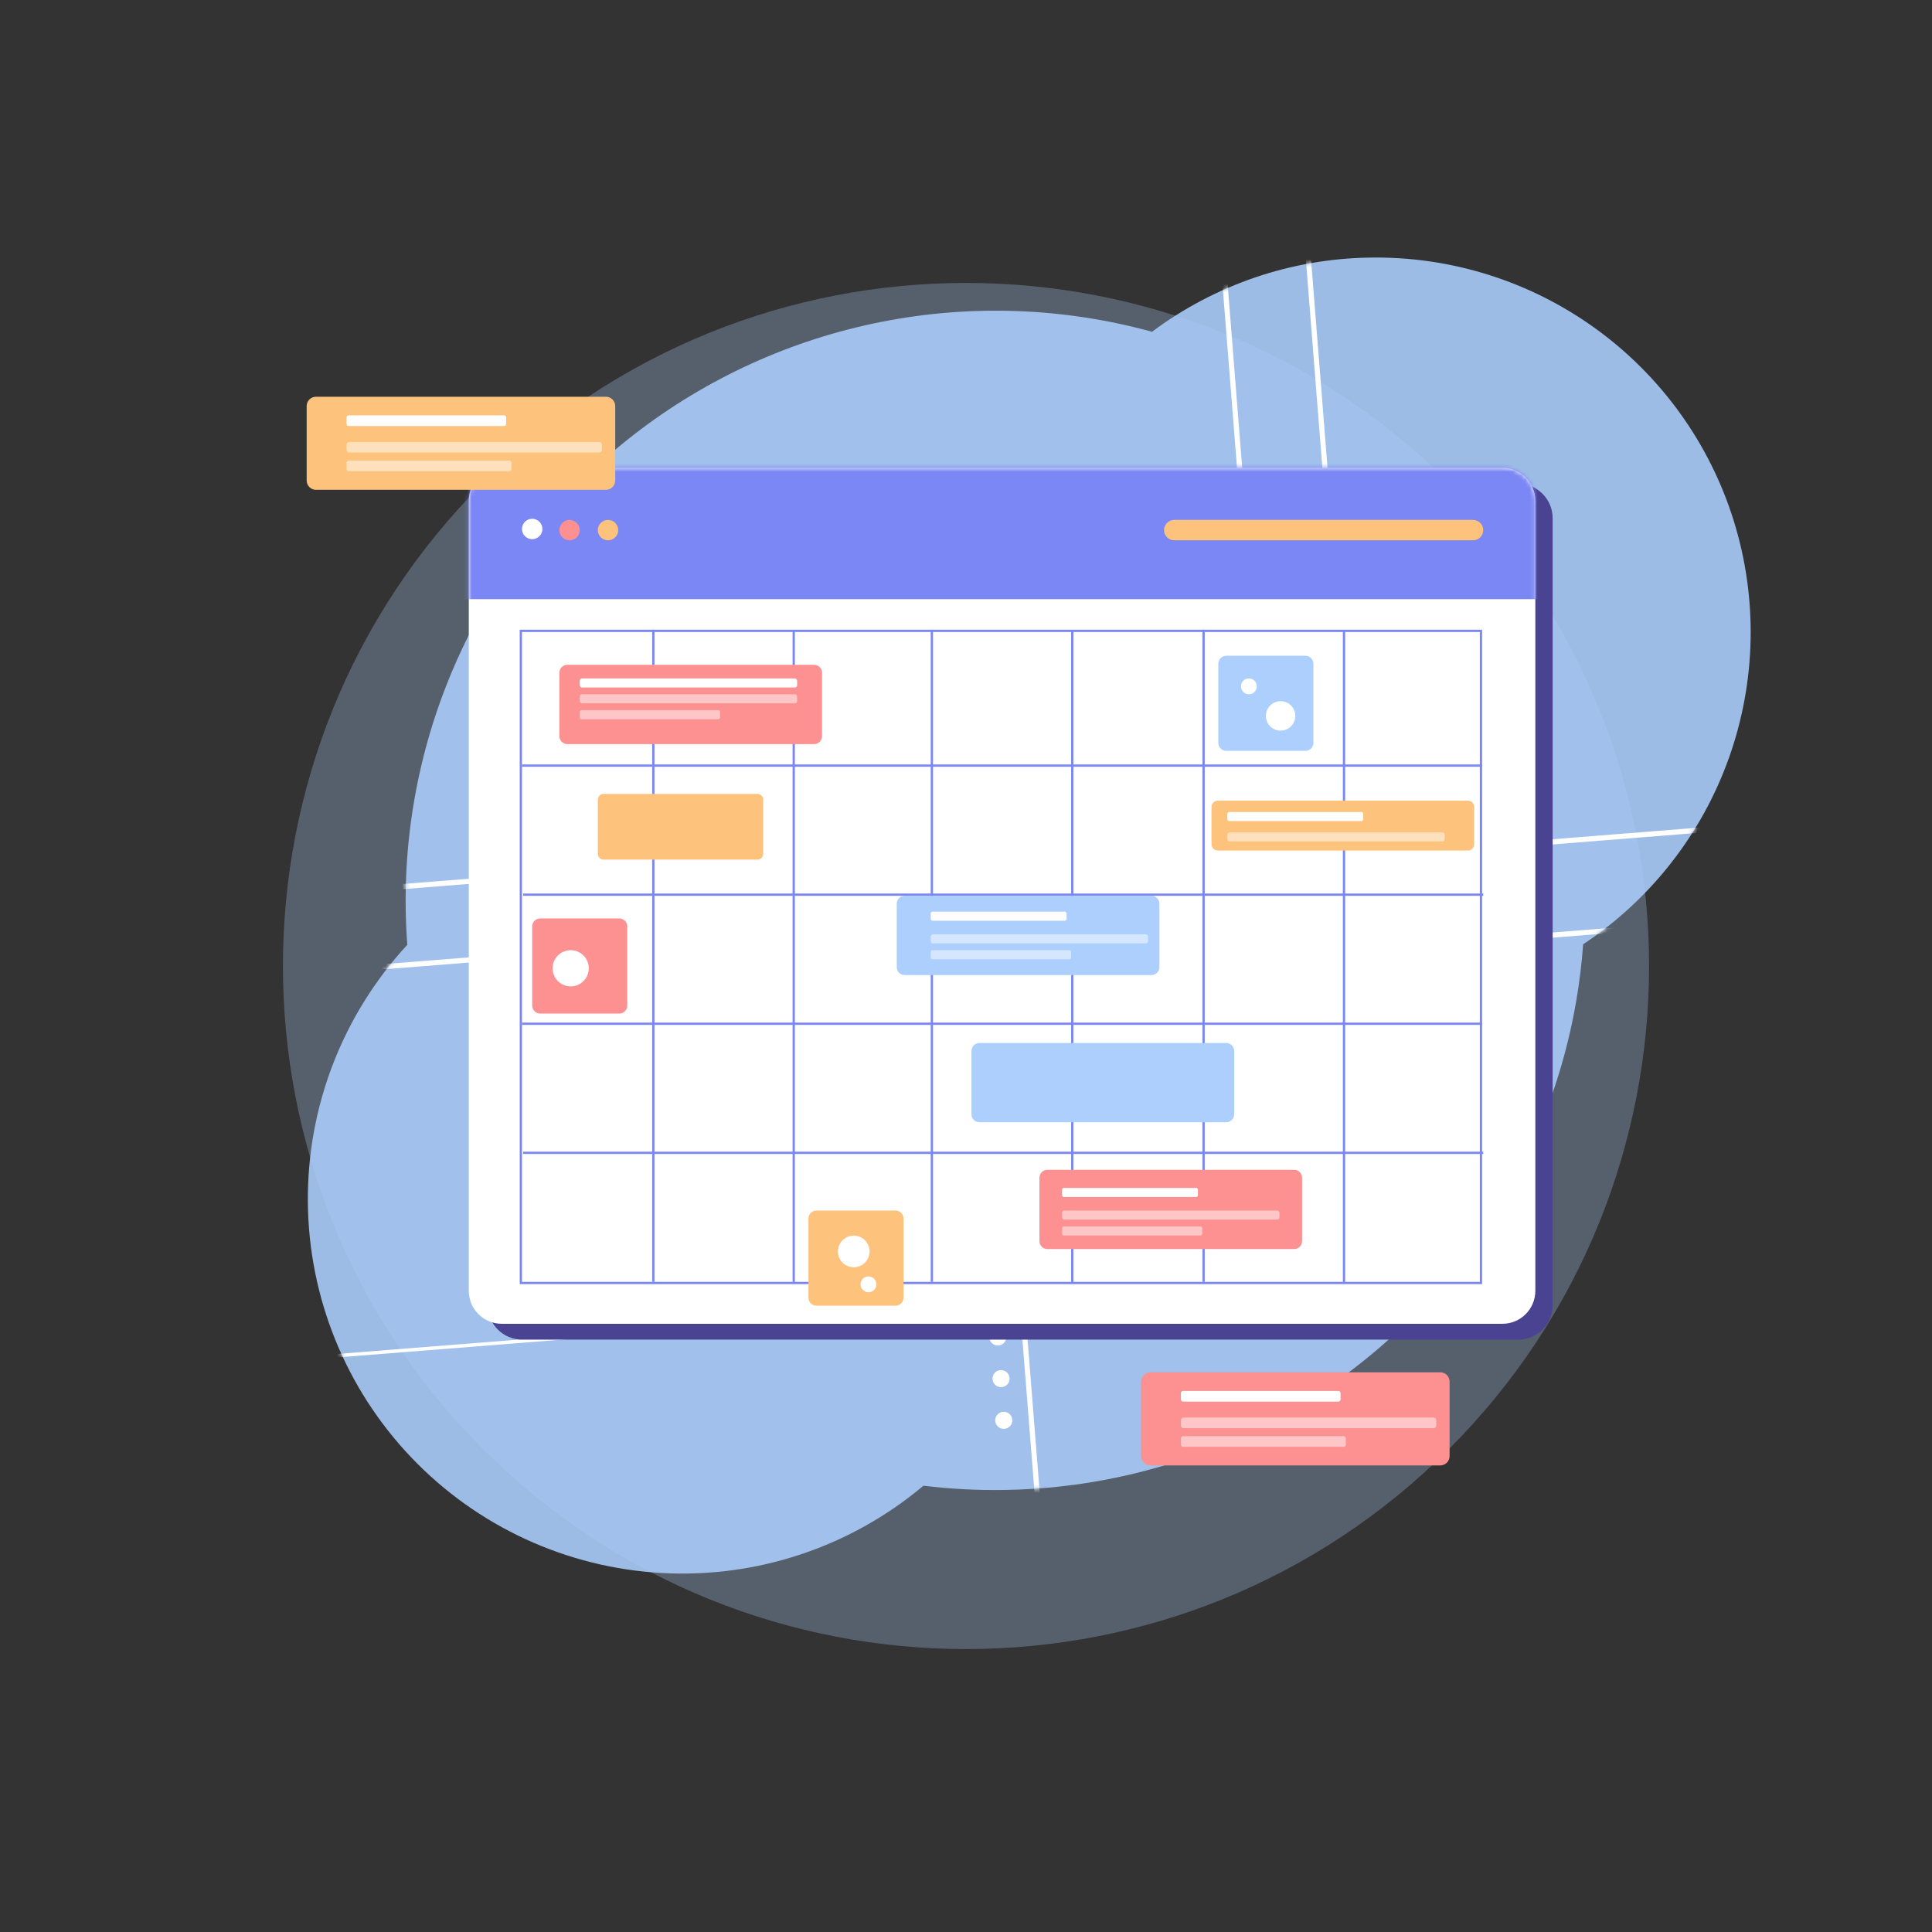 <svg width="473" height="473" viewBox="0 0 473 473" fill="none" xmlns="http://www.w3.org/2000/svg">
<rect x="0" y="0" width="473" height="473" fill="#333333" stroke="none"/>
<path opacity="0.29" d="M354.75 354.75C420.058 289.442 420.058 183.558 354.75 118.25C289.442 52.942 183.558 52.942 118.25 118.25C52.942 183.558 52.942 289.442 118.25 354.75C183.558 420.058 289.442 420.058 354.75 354.75Z" fill="#ACCFFD"/>
<path d="M372.724 306.905C372.724 307.293 372.609 307.673 372.393 307.996C372.177 308.319 371.87 308.571 371.511 308.719C371.153 308.868 370.758 308.907 370.377 308.831C369.996 308.755 369.646 308.568 369.371 308.293C369.096 308.019 368.909 307.669 368.833 307.288C368.758 306.907 368.797 306.512 368.945 306.153C369.094 305.794 369.346 305.487 369.669 305.271C369.992 305.056 370.371 304.94 370.76 304.94C371.018 304.939 371.274 304.989 371.513 305.088C371.751 305.186 371.968 305.331 372.151 305.513C372.334 305.696 372.478 305.913 372.577 306.152C372.675 306.39 372.725 306.646 372.724 306.905Z" fill="#9DD0FF"/>
<path d="M372.875 297.314C372.877 297.703 372.763 298.083 372.548 298.407C372.333 298.732 372.027 298.985 371.668 299.134C371.309 299.284 370.914 299.324 370.533 299.249C370.151 299.175 369.8 298.988 369.525 298.714C369.249 298.439 369.062 298.089 368.985 297.708C368.909 297.327 368.947 296.932 369.096 296.572C369.244 296.213 369.496 295.906 369.819 295.689C370.142 295.473 370.522 295.358 370.911 295.358C371.168 295.357 371.424 295.407 371.662 295.505C371.9 295.602 372.117 295.746 372.299 295.928C372.482 296.11 372.627 296.326 372.725 296.564C372.824 296.802 372.875 297.057 372.875 297.314Z" fill="#9DD0FF"/>
<path d="M372.875 287.732C372.877 288.121 372.763 288.501 372.548 288.825C372.333 289.15 372.027 289.403 371.668 289.552C371.309 289.702 370.914 289.742 370.533 289.667C370.151 289.593 369.8 289.406 369.525 289.132C369.249 288.857 369.062 288.507 368.985 288.126C368.909 287.745 368.947 287.35 369.096 286.99C369.244 286.631 369.496 286.324 369.819 286.107C370.142 285.891 370.522 285.776 370.911 285.776C371.168 285.775 371.424 285.825 371.662 285.923C371.9 286.02 372.117 286.164 372.299 286.346C372.482 286.528 372.627 286.744 372.725 286.982C372.824 287.22 372.875 287.475 372.875 287.732Z" fill="#9DD0FF"/>
<path opacity="0.88" d="M335.318 63.064C316.089 63.357 297.443 69.713 282.039 81.226C260.412 75.285 237.698 74.461 215.697 78.82C193.697 83.179 173.013 92.6 155.284 106.338C137.555 120.076 123.269 137.753 113.556 157.97C103.844 178.186 98.972 200.386 99.326 222.812C99.374 225.669 99.503 228.503 99.716 231.313C83.888 248.443 75.181 270.96 75.369 294.283C75.556 317.605 84.623 339.98 100.725 356.853C116.826 373.727 138.752 383.831 162.04 385.11C185.328 386.389 208.229 378.746 226.081 363.737C232.705 364.542 239.377 364.89 246.048 364.779C321.346 363.531 382.219 304.845 387.594 231.185C404.124 220.22 416.654 204.191 423.303 185.502C429.952 166.813 430.362 146.472 424.472 127.53C418.582 108.588 406.71 92.066 390.635 80.443C374.561 68.82 355.151 62.722 335.318 63.064Z" fill="#ACCFFD"/>
<mask id="mask0_2765_9015" style="mask-type:luminance" maskUnits="userSpaceOnUse" x="75" y="63" width="354" height="323">
<path d="M335.318 63.064C316.089 63.357 297.443 69.713 282.039 81.226C260.412 75.285 237.698 74.461 215.697 78.82C193.697 83.179 173.013 92.6 155.284 106.338C137.555 120.076 123.269 137.753 113.556 157.97C103.844 178.186 98.972 200.386 99.326 222.812C99.374 225.669 99.503 228.503 99.716 231.313C83.888 248.443 75.181 270.96 75.369 294.283C75.556 317.605 84.623 339.98 100.725 356.853C116.826 373.727 138.752 383.831 162.04 385.11C185.328 386.389 208.229 378.746 226.081 363.737C232.705 364.542 239.377 364.89 246.048 364.779C321.346 363.531 382.219 304.845 387.594 231.185C404.124 220.22 416.654 204.191 423.303 185.502C429.952 166.813 430.362 146.472 424.472 127.53C418.582 108.588 406.71 92.066 390.635 80.443C374.561 68.82 355.151 62.722 335.318 63.064Z" fill="white"/>
</mask>
<g mask="url(#mask0_2765_9015)">
<path d="M304.528 219.934L94.547 236.633C92.617 236.787 90.705 236.168 89.232 234.912C87.759 233.657 86.844 231.867 86.69 229.938L73.53 63.947C73.378 62.018 73.999 60.107 75.256 58.635C76.513 57.163 78.304 56.251 80.233 56.099L290.214 39.4C291.175 39.324 292.141 39.439 293.057 39.739C293.972 40.039 294.82 40.517 295.55 41.146C296.279 41.776 296.877 42.543 297.309 43.405C297.74 44.267 297.996 45.205 298.063 46.167L311.223 212.085C311.299 213.04 311.186 214.001 310.891 214.913C310.596 215.824 310.124 216.668 309.502 217.397C308.88 218.126 308.121 218.725 307.267 219.161C306.414 219.596 305.483 219.859 304.528 219.934Z" stroke="white" stroke-width="1.264" stroke-miterlimit="10"/>
<path d="M473.722 380.302L263.742 396.961C261.812 397.115 259.9 396.496 258.427 395.24C256.953 393.985 256.039 392.195 255.885 390.265L242.724 224.347C242.573 222.417 243.194 220.506 244.451 219.034C245.708 217.563 247.498 216.65 249.428 216.498L459.409 199.799C460.364 199.723 461.325 199.836 462.236 200.131C463.147 200.426 463.992 200.898 464.721 201.52C465.449 202.142 466.049 202.901 466.484 203.755C466.919 204.608 467.182 205.539 467.257 206.495L480.418 372.485C480.563 374.408 479.94 376.311 478.685 377.776C477.43 379.241 475.645 380.149 473.722 380.302Z" stroke="white" stroke-width="1.264" stroke-miterlimit="10"/>
<path d="M551.016 215.377L341.003 232.036C339.073 232.188 337.161 231.567 335.688 230.31C334.215 229.053 333.301 227.263 333.147 225.333L320.018 59.422C319.866 57.497 320.483 55.589 321.733 54.117C322.983 52.645 324.765 51.727 326.69 51.565L536.702 34.914C538.634 34.758 540.549 35.376 542.025 36.631C543.502 37.887 544.419 39.678 544.575 41.609L557.735 207.52C557.81 208.477 557.696 209.44 557.399 210.353C557.102 211.266 556.627 212.111 556.003 212.841C555.379 213.57 554.618 214.17 553.762 214.605C552.906 215.04 551.973 215.302 551.016 215.377Z" stroke="white" stroke-width="1.264" stroke-miterlimit="10"/>
<path d="M421.875 486.62L76.528 514.031C75.311 514.127 74.088 513.984 72.928 513.608C71.767 513.232 70.692 512.631 69.764 511.839C68.836 511.047 68.072 510.081 67.518 508.994C66.963 507.907 66.628 506.722 66.532 505.506L53.689 343.548C53.588 342.329 53.729 341.102 54.103 339.938C54.477 338.774 55.077 337.695 55.869 336.763C56.661 335.832 57.629 335.066 58.718 334.509C59.807 333.952 60.995 333.616 62.214 333.52L407.562 306.157C408.778 306.06 410.001 306.204 411.162 306.58C412.322 306.956 413.397 307.557 414.325 308.349C415.254 309.14 416.017 310.107 416.571 311.194C417.126 312.28 417.461 313.466 417.557 314.682L430.4 476.656C430.586 479.107 429.794 481.532 428.196 483.399C426.598 485.267 424.325 486.425 421.875 486.62Z" stroke="white" stroke-width="0.843" stroke-miterlimit="10"/>
<path d="M83.446 218.255L310.5 200.244" stroke="white" stroke-width="1.264" stroke-miterlimit="10"/>
<path d="M247.83 347.555C247.863 347.968 247.773 348.381 247.572 348.742C247.37 349.104 247.066 349.397 246.698 349.585C246.329 349.774 245.914 349.849 245.503 349.801C245.092 349.753 244.704 349.584 244.389 349.316C244.074 349.048 243.846 348.692 243.733 348.294C243.62 347.896 243.628 347.473 243.755 347.08C243.883 346.686 244.124 346.339 244.449 346.083C244.773 345.826 245.167 345.672 245.579 345.639C246.132 345.595 246.679 345.772 247.101 346.131C247.523 346.491 247.785 347.003 247.83 347.555Z" fill="white"/>
<path d="M247.17 337.353C247.203 337.766 247.113 338.179 246.912 338.54C246.71 338.901 246.406 339.195 246.038 339.383C245.669 339.572 245.253 339.647 244.843 339.599C244.432 339.551 244.044 339.382 243.729 339.114C243.414 338.846 243.186 338.49 243.073 338.092C242.96 337.694 242.968 337.271 243.095 336.878C243.223 336.484 243.464 336.137 243.789 335.881C244.113 335.624 244.507 335.47 244.919 335.437C245.193 335.414 245.469 335.446 245.73 335.53C245.992 335.614 246.234 335.749 246.443 335.927C246.652 336.105 246.824 336.323 246.949 336.568C247.074 336.812 247.149 337.079 247.17 337.353Z" fill="white"/>
<path d="M246.374 327.158C246.406 327.571 246.315 327.983 246.112 328.343C245.91 328.704 245.605 328.996 245.236 329.183C244.868 329.371 244.452 329.444 244.041 329.395C243.631 329.347 243.244 329.177 242.93 328.908C242.616 328.64 242.388 328.284 242.276 327.886C242.164 327.488 242.172 327.066 242.3 326.672C242.428 326.279 242.669 325.933 242.994 325.677C243.319 325.421 243.712 325.267 244.124 325.234C244.677 325.192 245.225 325.371 245.646 325.732C246.068 326.092 246.33 326.605 246.374 327.158Z" fill="white"/>
</g>
<path d="M352.613 335.977H281.634C280.373 335.977 279.351 336.999 279.351 338.259V356.485C279.351 357.746 280.373 358.768 281.634 358.768H352.613C353.874 358.768 354.896 357.746 354.896 356.485V338.259C354.896 336.999 353.874 335.977 352.613 335.977Z" fill="#FD9090"/>
<path opacity="0.49" d="M350.983 347.046H289.769C289.408 347.046 289.116 347.338 289.116 347.698V349.002C289.116 349.362 289.408 349.654 289.769 349.654H350.983C351.343 349.654 351.635 349.362 351.635 349.002V347.698C351.635 347.338 351.343 347.046 350.983 347.046Z" fill="white"/>
<path opacity="0.49" d="M328.964 351.603H289.641C289.351 351.603 289.116 351.838 289.116 352.127V353.686C289.116 353.976 289.351 354.211 289.641 354.211H328.964C329.254 354.211 329.489 353.976 329.489 353.686V352.127C329.489 351.838 329.254 351.603 328.964 351.603Z" fill="white"/>
<path d="M327.676 340.534H289.633C289.348 340.534 289.116 340.765 289.116 341.051V342.625C289.116 342.911 289.348 343.142 289.633 343.142H327.676C327.961 343.142 328.193 342.911 328.193 342.625V341.051C328.193 340.765 327.961 340.534 327.676 340.534Z" fill="white"/>
<path d="M371.674 118.418H127.85C123.181 118.418 119.397 122.202 119.397 126.871V319.524C119.397 324.193 123.181 327.977 127.85 327.977H371.674C376.343 327.977 380.127 324.193 380.127 319.524V126.871C380.127 122.202 376.343 118.418 371.674 118.418Z" fill="#494391"/>
<path d="M367.81 114.538H122.848C118.386 114.538 114.769 118.155 114.769 122.617V316.018C114.769 320.48 118.386 324.097 122.848 324.097H367.81C372.272 324.097 375.889 320.48 375.889 316.018V122.617C375.889 118.155 372.272 114.538 367.81 114.538Z" fill="white"/>
<mask id="mask1_2765_9015" style="mask-type:luminance" maskUnits="userSpaceOnUse" x="114" y="114" width="262" height="211">
<path d="M367.81 114.538H122.848C118.386 114.538 114.769 118.155 114.769 122.617V316.018C114.769 320.48 118.386 324.097 122.848 324.097H367.81C372.272 324.097 375.889 320.48 375.889 316.018V122.617C375.889 118.155 372.272 114.538 367.81 114.538Z" fill="white"/>
</mask>
<g mask="url(#mask1_2765_9015)">
<path d="M403.633 100.121H82.563V146.688H403.633V100.121Z" fill="#7B87F4"/>
</g>
<path d="M362.577 154.448H127.516V314.109H362.577V154.448Z" stroke="#7B87F4" stroke-width="0.557" stroke-miterlimit="10"/>
<path d="M159.952 154.178V313.838" stroke="#7B87F4" stroke-width="0.557" stroke-miterlimit="10"/>
<path d="M194.321 154.448V314.117" stroke="#7B87F4" stroke-width="0.557" stroke-miterlimit="10"/>
<path d="M228.141 154.178V313.838" stroke="#7B87F4" stroke-width="0.557" stroke-miterlimit="10"/>
<path d="M262.517 154.448V314.117" stroke="#7B87F4" stroke-width="0.557" stroke-miterlimit="10"/>
<path d="M294.667 154.178V313.838" stroke="#7B87F4" stroke-width="0.557" stroke-miterlimit="10"/>
<path d="M329.043 154.448V314.117" stroke="#7B87F4" stroke-width="0.557" stroke-miterlimit="10"/>
<path d="M127.794 187.441H362.855" stroke="#7B87F4" stroke-width="0.557" stroke-miterlimit="10"/>
<path d="M128.072 219.035H363.134" stroke="#7B87F4" stroke-width="0.557" stroke-miterlimit="10"/>
<path d="M127.794 250.636H362.855" stroke="#7B87F4" stroke-width="0.557" stroke-miterlimit="10"/>
<path d="M128.072 282.237H363.134" stroke="#7B87F4" stroke-width="0.557" stroke-miterlimit="10"/>
<path d="M132.788 129.503C132.788 129.996 132.642 130.478 132.368 130.888C132.095 131.299 131.705 131.619 131.25 131.808C130.795 131.998 130.294 132.048 129.81 131.953C129.326 131.858 128.881 131.622 128.531 131.274C128.181 130.926 127.942 130.483 127.844 130C127.746 129.516 127.793 129.015 127.98 128.558C128.166 128.102 128.484 127.711 128.892 127.434C129.301 127.158 129.782 127.009 130.275 127.006C130.604 127.005 130.93 127.069 131.234 127.193C131.539 127.318 131.815 127.502 132.049 127.734C132.282 127.966 132.467 128.241 132.594 128.545C132.721 128.848 132.787 129.174 132.788 129.503Z" fill="white"/>
<path d="M141.933 129.781C141.933 130.275 141.786 130.758 141.512 131.168C141.238 131.579 140.848 131.899 140.391 132.088C139.935 132.277 139.433 132.326 138.949 132.23C138.464 132.134 138.019 131.896 137.67 131.547C137.321 131.198 137.083 130.753 136.987 130.268C136.891 129.784 136.94 129.282 137.129 128.826C137.318 128.369 137.638 127.979 138.049 127.705C138.459 127.431 138.942 127.284 139.436 127.284C140.098 127.284 140.733 127.547 141.201 128.016C141.67 128.484 141.933 129.119 141.933 129.781Z" fill="#FD9090"/>
<path d="M151.356 129.781C151.356 130.275 151.209 130.758 150.935 131.169C150.66 131.58 150.269 131.9 149.813 132.089C149.356 132.277 148.854 132.326 148.369 132.229C147.884 132.132 147.439 131.894 147.091 131.544C146.742 131.194 146.505 130.748 146.409 130.263C146.314 129.778 146.364 129.276 146.554 128.82C146.745 128.364 147.066 127.975 147.478 127.701C147.889 127.428 148.373 127.283 148.867 127.284C149.528 127.286 150.161 127.55 150.627 128.018C151.094 128.486 151.356 129.12 151.356 129.781Z" fill="#FDC27B"/>
<path d="M300.21 255.352H239.782C238.711 255.352 237.842 256.221 237.842 257.292V272.815C237.842 273.886 238.711 274.755 239.782 274.755H300.21C301.281 274.755 302.15 273.886 302.15 272.815V257.292C302.15 256.221 301.281 255.352 300.21 255.352Z" fill="#ACCFFD"/>
<path d="M185.438 194.368H147.769C146.996 194.368 146.37 194.994 146.37 195.767V209.047C146.37 209.82 146.996 210.447 147.769 210.447H185.438C186.211 210.447 186.838 209.82 186.838 209.047V195.767C186.838 194.994 186.211 194.368 185.438 194.368Z" fill="#FDC27B"/>
<path d="M199.315 162.767H138.887C137.816 162.767 136.947 163.635 136.947 164.707V180.229C136.947 181.301 137.816 182.17 138.887 182.17H199.315C200.386 182.17 201.255 181.301 201.255 180.229V164.707C201.255 163.635 200.386 162.767 199.315 162.767Z" fill="#FD9090"/>
<path d="M194.599 166.098H142.489C142.182 166.098 141.933 166.347 141.933 166.655V167.76C141.933 168.068 142.182 168.317 142.489 168.317H194.599C194.906 168.317 195.156 168.068 195.156 167.76V166.655C195.156 166.347 194.906 166.098 194.599 166.098Z" fill="white"/>
<path opacity="0.49" d="M194.599 169.979H142.489C142.182 169.979 141.933 170.228 141.933 170.535V171.64C141.933 171.948 142.182 172.197 142.489 172.197H194.599C194.906 172.197 195.156 171.948 195.156 171.64V170.535C195.156 170.228 194.906 169.979 194.599 169.979Z" fill="white"/>
<path opacity="0.49" d="M175.856 173.859H142.378C142.132 173.859 141.933 174.059 141.933 174.305V175.633C141.933 175.879 142.132 176.078 142.378 176.078H175.856C176.102 176.078 176.301 175.879 176.301 175.633V174.305C176.301 174.059 176.102 173.859 175.856 173.859Z" fill="white"/>
<path d="M316.845 286.396H256.418C255.346 286.396 254.478 287.265 254.478 288.336V303.859C254.478 304.93 255.346 305.799 256.418 305.799H316.845C317.917 305.799 318.785 304.93 318.785 303.859V288.336C318.785 287.265 317.917 286.396 316.845 286.396Z" fill="#FD9090"/>
<path opacity="0.49" d="M312.686 296.376H260.577C260.269 296.376 260.02 296.625 260.02 296.933V298.038C260.02 298.345 260.269 298.595 260.577 298.595H312.686C312.994 298.595 313.243 298.345 313.243 298.038V296.933C313.243 296.625 312.994 296.376 312.686 296.376Z" fill="white"/>
<path opacity="0.49" d="M293.943 300.257H260.465C260.22 300.257 260.02 300.456 260.02 300.702V302.03C260.02 302.276 260.22 302.475 260.465 302.475H293.943C294.189 302.475 294.389 302.276 294.389 302.03V300.702C294.389 300.456 294.189 300.257 293.943 300.257Z" fill="white"/>
<path d="M292.846 290.833H260.457C260.216 290.833 260.02 291.029 260.02 291.271V292.615C260.02 292.856 260.216 293.052 260.457 293.052H292.846C293.088 293.052 293.283 292.856 293.283 292.615V291.271C293.283 291.029 293.088 290.833 292.846 290.833Z" fill="white"/>
<path d="M281.912 219.313H221.485C220.413 219.313 219.544 220.182 219.544 221.253V236.776C219.544 237.847 220.413 238.716 221.485 238.716H281.912C282.984 238.716 283.852 237.847 283.852 236.776V221.253C283.852 220.182 282.984 219.313 281.912 219.313Z" fill="#ACCFFD"/>
<path opacity="0.49" d="M280.528 228.744H228.419C228.111 228.744 227.862 228.993 227.862 229.301V230.406C227.862 230.714 228.111 230.963 228.419 230.963H280.528C280.836 230.963 281.085 230.714 281.085 230.406V229.301C281.085 228.993 280.836 228.744 280.528 228.744Z" fill="white"/>
<path opacity="0.49" d="M261.785 232.625H228.307C228.061 232.625 227.862 232.824 227.862 233.07V234.398C227.862 234.644 228.061 234.843 228.307 234.843H261.785C262.031 234.843 262.231 234.644 262.231 234.398V233.07C262.231 232.824 262.031 232.625 261.785 232.625Z" fill="white"/>
<path d="M260.688 223.193H228.299C228.058 223.193 227.862 223.389 227.862 223.631V224.975C227.862 225.216 228.058 225.412 228.299 225.412H260.688C260.93 225.412 261.125 225.216 261.125 224.975V223.631C261.125 223.389 260.93 223.193 260.688 223.193Z" fill="white"/>
<path d="M359.381 196.03H298.142C297.295 196.03 296.607 196.717 296.607 197.565V206.693C296.607 207.541 297.295 208.228 298.142 208.228H359.381C360.228 208.228 360.915 207.541 360.915 206.693V197.565C360.915 196.717 360.228 196.03 359.381 196.03Z" fill="#FDC27B"/>
<path opacity="0.49" d="M353.154 203.791H301.045C300.737 203.791 300.488 204.04 300.488 204.347V205.452C300.488 205.76 300.737 206.009 301.045 206.009H353.154C353.462 206.009 353.711 205.76 353.711 205.452V204.347C353.711 204.04 353.462 203.791 353.154 203.791Z" fill="white"/>
<path d="M333.314 198.805H300.925C300.684 198.805 300.488 199.001 300.488 199.242V200.586C300.488 200.827 300.684 201.023 300.925 201.023H333.314C333.555 201.023 333.751 200.827 333.751 200.586V199.242C333.751 199.001 333.555 198.805 333.314 198.805Z" fill="white"/>
<path d="M151.61 224.863H132.255C131.17 224.863 130.291 225.743 130.291 226.827V246.183C130.291 247.267 131.17 248.147 132.255 248.147H151.61C152.695 248.147 153.574 247.267 153.574 246.183V226.827C153.574 225.743 152.695 224.863 151.61 224.863Z" fill="#FD9090"/>
<path d="M144.151 237.054C144.153 237.932 143.894 238.79 143.407 239.521C142.921 240.252 142.228 240.822 141.418 241.159C140.607 241.496 139.715 241.585 138.853 241.415C137.992 241.244 137.201 240.822 136.579 240.202C135.958 239.582 135.535 238.791 135.363 237.93C135.191 237.069 135.278 236.177 135.614 235.366C135.95 234.554 136.518 233.861 137.248 233.373C137.978 232.885 138.836 232.625 139.714 232.625C140.89 232.625 142.017 233.091 142.849 233.921C143.681 234.752 144.149 235.878 144.151 237.054Z" fill="white"/>
<path d="M319.589 160.548H300.233C299.149 160.548 298.269 161.427 298.269 162.512V181.867C298.269 182.952 299.149 183.831 300.233 183.831H319.589C320.673 183.831 321.553 182.952 321.553 181.867V162.512C321.553 161.427 320.673 160.548 319.589 160.548Z" fill="#ACCFFD"/>
<path d="M307.692 168.038C307.692 168.422 307.579 168.797 307.365 169.116C307.152 169.435 306.849 169.684 306.495 169.831C306.14 169.978 305.75 170.016 305.374 169.941C304.997 169.867 304.651 169.682 304.38 169.41C304.109 169.139 303.924 168.793 303.849 168.417C303.774 168.041 303.813 167.65 303.959 167.296C304.106 166.941 304.355 166.638 304.674 166.425C304.993 166.212 305.368 166.098 305.752 166.098C306.267 166.098 306.76 166.303 307.124 166.666C307.488 167.03 307.692 167.524 307.692 168.038Z" fill="white"/>
<path d="M309.911 175.275C309.91 174.561 310.12 173.862 310.516 173.267C310.911 172.673 311.475 172.209 312.134 171.934C312.794 171.66 313.52 171.587 314.221 171.726C314.922 171.864 315.566 172.207 316.071 172.712C316.577 173.216 316.922 173.86 317.062 174.56C317.202 175.261 317.131 175.987 316.858 176.647C316.585 177.307 316.122 177.872 315.528 178.269C314.934 178.666 314.236 178.878 313.521 178.878C313.048 178.879 312.578 178.786 312.14 178.606C311.702 178.425 311.304 178.16 310.969 177.825C310.634 177.491 310.368 177.093 310.186 176.656C310.005 176.218 309.911 175.749 309.911 175.275Z" fill="white"/>
<path d="M219.25 296.376H199.895C198.81 296.376 197.931 297.255 197.931 298.34V317.695C197.931 318.78 198.81 319.659 199.895 319.659H219.25C220.335 319.659 221.214 318.78 221.214 317.695V298.34C221.214 297.255 220.335 296.376 219.25 296.376Z" fill="#FDC27B"/>
<path d="M214.566 314.435C214.566 314.819 214.453 315.194 214.239 315.513C214.026 315.832 213.723 316.081 213.369 316.228C213.014 316.374 212.624 316.413 212.248 316.338C211.871 316.263 211.525 316.078 211.254 315.807C210.983 315.536 210.798 315.19 210.723 314.813C210.648 314.437 210.687 314.047 210.833 313.692C210.98 313.338 211.229 313.035 211.548 312.822C211.867 312.608 212.242 312.495 212.626 312.495C213.141 312.495 213.634 312.699 213.998 313.063C214.362 313.427 214.566 313.92 214.566 314.435Z" fill="white"/>
<path d="M212.896 306.356C212.903 307.124 212.681 307.877 212.259 308.518C211.837 309.16 211.234 309.663 210.527 309.962C209.819 310.261 209.039 310.343 208.284 310.198C207.53 310.054 206.835 309.688 206.289 309.148C205.742 308.608 205.368 307.919 205.214 307.166C205.06 306.413 205.133 305.632 205.423 304.921C205.713 304.21 206.208 303.601 206.845 303.171C207.482 302.741 208.232 302.51 209 302.507C210.026 302.505 211.011 302.908 211.741 303.629C212.471 304.35 212.886 305.33 212.896 306.356Z" fill="white"/>
<path d="M360.637 132.278H287.479C286.817 132.276 286.183 132.012 285.715 131.544C285.247 131.077 284.984 130.443 284.982 129.781C284.984 129.12 285.247 128.486 285.715 128.018C286.183 127.55 286.817 127.286 287.479 127.284H360.637C361.299 127.284 361.934 127.547 362.403 128.016C362.871 128.484 363.134 129.119 363.134 129.781C363.134 130.443 362.871 131.078 362.403 131.547C361.934 132.015 361.299 132.278 360.637 132.278Z" fill="#FDC27B"/>
<path d="M148.342 97.13H77.362C76.102 97.13 75.08 98.152 75.08 99.413V117.639C75.08 118.899 76.102 119.921 77.362 119.921H148.342C149.603 119.921 150.624 118.899 150.624 117.639V99.413C150.624 98.152 149.603 97.13 148.342 97.13Z" fill="#FDC27B"/>
<path opacity="0.49" d="M146.712 108.2H85.497C85.137 108.2 84.845 108.492 84.845 108.852V110.156C84.845 110.516 85.137 110.808 85.497 110.808H146.712C147.072 110.808 147.364 110.516 147.364 110.156V108.852C147.364 108.492 147.072 108.2 146.712 108.2Z" fill="white"/>
<path opacity="0.49" d="M124.693 112.756H85.37C85.08 112.756 84.845 112.991 84.845 113.281V114.84C84.845 115.13 85.08 115.365 85.37 115.365H124.693C124.983 115.365 125.218 115.13 125.218 114.84V113.281C125.218 112.991 124.983 112.756 124.693 112.756Z" fill="white"/>
<path d="M123.405 101.687H85.362C85.077 101.687 84.845 101.918 84.845 102.204V103.778C84.845 104.064 85.077 104.295 85.362 104.295H123.405C123.69 104.295 123.921 104.064 123.921 103.778V102.204C123.921 101.918 123.69 101.687 123.405 101.687Z" fill="white"/>
</svg>
